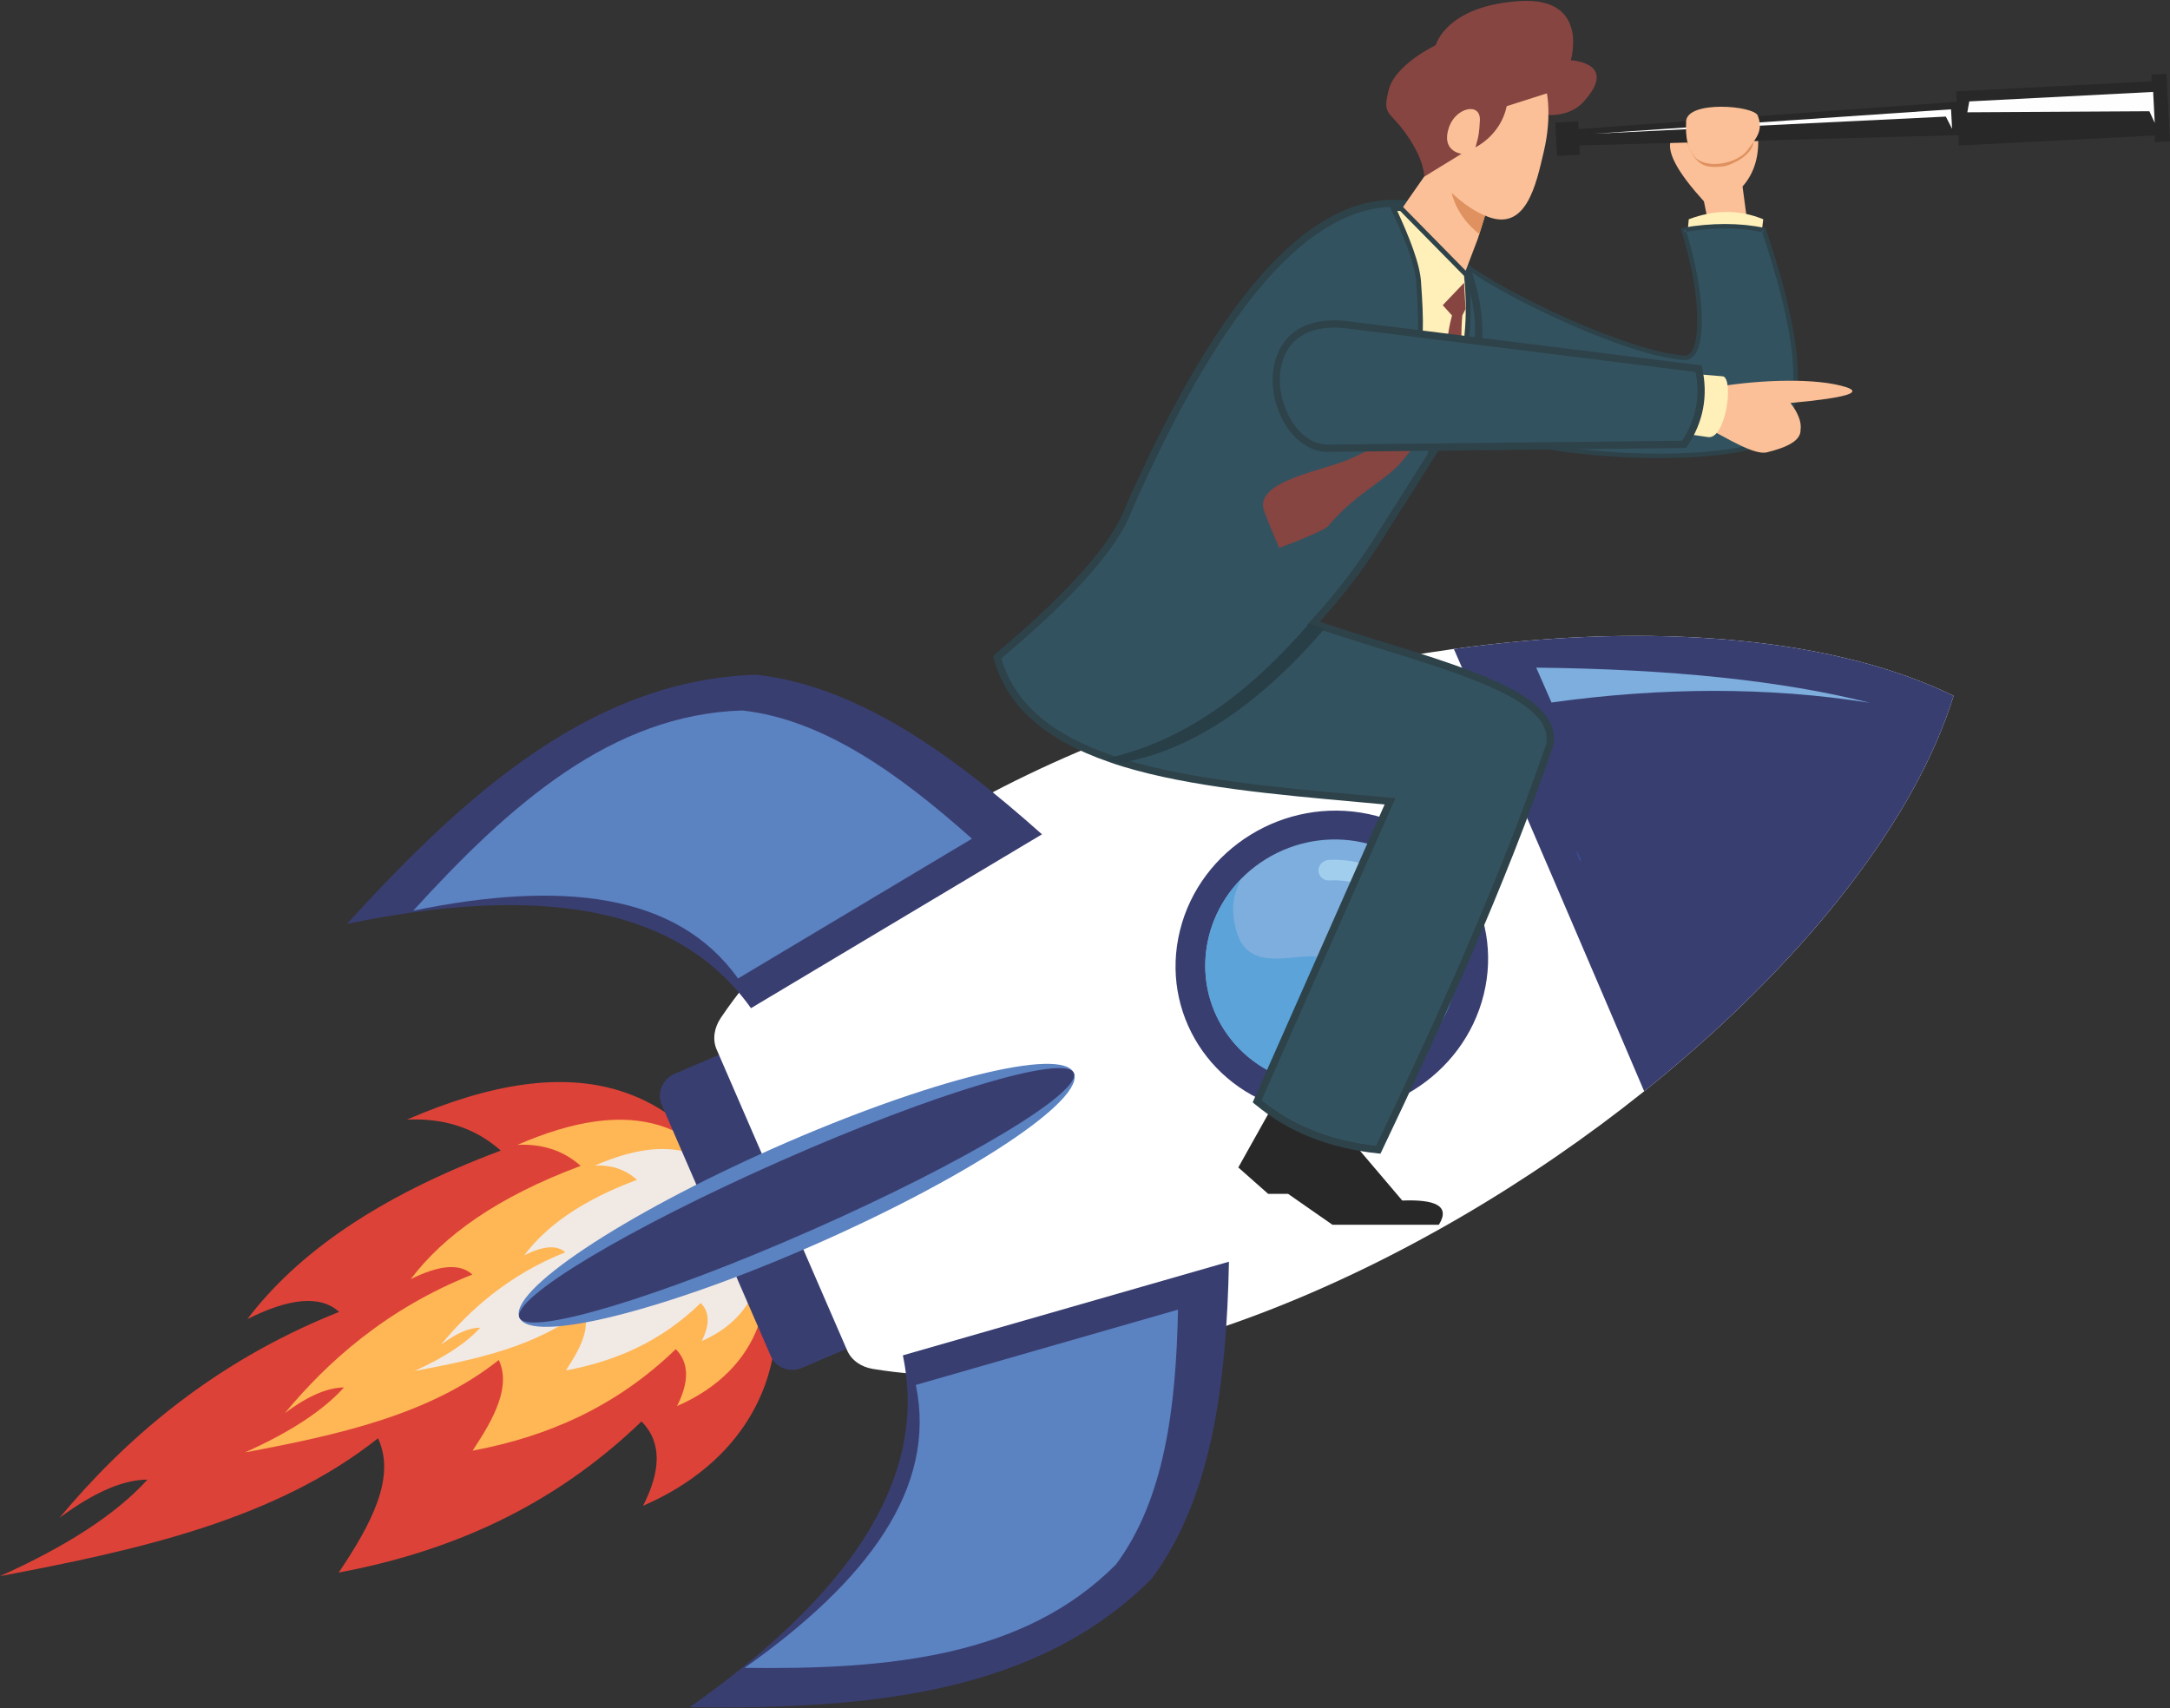 <svg width="221" height="174" viewBox="0 0 221 174" fill="none" xmlns="http://www.w3.org/2000/svg">
<rect x="0" y="0" width="221" height="174" fill="#333333" stroke="none"/>
<g clip-path="url(#clip0_378_13355)">
<path fill-rule="evenodd" clip-rule="evenodd" d="M76.51 123.713C82.22 135.915 78.224 147.849 65.494 153.373C67.28 149.869 67.46 146.928 65.332 144.782C56.246 153.543 45.76 158.057 34.493 160.176C37.815 155.25 40.356 150.459 38.497 146.499C28.092 154.758 14.194 157.86 0 160.542C6.769 157.503 11.824 154.231 15.02 150.709C12.722 150.718 9.849 151.8 6.06 154.598C12.461 146.937 21.421 138.838 34.538 133.626C32.599 131.865 29.412 132.241 25.192 134.359C30.193 127.78 38.3 121.943 51.004 117.196C48.229 114.738 44.979 113.88 41.442 114.041C58.994 106.425 69.525 110.447 76.51 123.713Z" fill="#DD4238"/>
<path fill-rule="evenodd" clip-rule="evenodd" d="M76.285 123.203C80.145 131.463 77.488 139.517 68.95 143.218C70.144 140.858 70.252 138.874 68.824 137.417C62.737 143.316 55.699 146.347 48.13 147.759C50.348 144.434 52.053 141.207 50.797 138.525C43.821 144.085 34.484 146.15 24.949 147.938C29.501 145.9 32.886 143.701 35.031 141.323C33.478 141.332 31.557 142.047 29.016 143.933C33.299 138.766 39.305 133.314 48.103 129.818C46.801 128.629 44.656 128.88 41.828 130.292C45.176 125.867 50.617 121.934 59.137 118.752C57.27 117.089 55.088 116.508 52.709 116.606C64.488 111.493 71.572 114.228 76.285 123.203Z" fill="#FFB655"/>
<path fill-rule="evenodd" clip-rule="evenodd" d="M76.295 123.203C78.881 128.746 77.139 134.136 71.465 136.594C72.255 135.021 72.327 133.689 71.366 132.715C67.335 136.648 62.666 138.659 57.63 139.589C59.102 137.363 60.224 135.2 59.381 133.403C54.757 137.113 48.553 138.471 42.215 139.642C45.231 138.284 47.476 136.818 48.903 135.236C47.871 135.236 46.596 135.709 44.908 136.97C47.745 133.519 51.722 129.881 57.567 127.557C56.696 126.761 55.269 126.922 53.392 127.861C55.61 124.902 59.21 122.283 64.875 120.173C63.627 119.056 62.173 118.653 60.593 118.716C68.412 115.319 73.126 117.178 76.295 123.203Z" fill="#F1E9E3"/>
<path fill-rule="evenodd" clip-rule="evenodd" d="M78.494 138.114L67.388 112.53C66.868 111.324 67.46 109.911 68.708 109.375L73.646 107.256L86.637 137.202L81.699 139.321C80.451 139.857 79.015 139.321 78.494 138.114Z" fill="#393E71"/>
<path fill-rule="evenodd" clip-rule="evenodd" d="M88.917 139.437C87.687 139.24 86.709 138.543 86.278 137.551L72.981 106.89C72.551 105.879 72.721 104.699 73.412 103.671C86.969 83.612 118.365 70.194 148.064 66.1C149.168 65.948 150.281 65.805 151.386 65.68C169.736 63.562 187.153 65.09 198.959 70.874C195.081 83.433 184.218 97.137 170.051 109.017C169.198 109.732 168.327 110.447 167.447 111.153C144.104 129.836 112.843 143.361 88.917 139.437Z" fill="white"/>
<path fill-rule="evenodd" clip-rule="evenodd" d="M167.448 111.153C163.426 101.705 153.02 77.381 148.064 66.1C149.169 65.948 150.282 65.805 151.386 65.68C169.737 63.562 187.154 65.09 198.96 70.874C195.082 83.433 184.218 97.137 170.051 109.017C169.198 109.732 168.328 110.447 167.448 111.153Z" fill="#393E71"/>
<path fill-rule="evenodd" clip-rule="evenodd" d="M190.402 71.58C181.523 69.336 170.202 68.147 156.457 68.004L158.01 71.553C169.215 69.998 180.033 69.944 190.402 71.58Z" fill="#7DAEDD"/>
<path fill-rule="evenodd" clip-rule="evenodd" d="M161.027 87.635C160.982 87.644 160.929 87.644 160.884 87.652C160.372 86.312 160.48 86.446 161.027 87.635Z" fill="#3A54A2"/>
<path fill-rule="evenodd" clip-rule="evenodd" d="M131.903 113.174C123.365 111.377 118.104 103.144 120.169 94.786C122.225 86.428 130.826 81.118 139.373 82.915C147.911 84.712 153.172 92.945 151.107 101.303C149.042 109.661 140.45 114.971 131.903 113.174Z" fill="#393E71"/>
<path fill-rule="evenodd" clip-rule="evenodd" d="M142.364 108.579C136.285 112.334 128.349 110.662 124.641 104.843C120.924 99.023 122.837 91.264 128.915 87.51C134.993 83.755 142.92 85.427 146.637 91.246C150.354 97.066 148.433 104.825 142.364 108.579Z" fill="#7DAEDD"/>
<path fill-rule="evenodd" clip-rule="evenodd" d="M142.362 108.579C144.929 106.988 146.743 104.682 147.713 102.116C147.389 102.268 140.054 106.291 135.125 98.067C133.869 95.966 127.315 100.078 125.905 94.795C125.061 91.648 126.112 90.424 126.336 89.61C122.386 93.713 121.515 99.962 124.639 104.843C128.347 110.662 136.284 112.334 142.362 108.579Z" fill="#5BA3D9"/>
<path fill-rule="evenodd" clip-rule="evenodd" d="M144.662 95.573C144.536 95.573 144.41 95.555 144.294 95.51C144.024 95.412 143.818 95.224 143.701 94.965C143.611 94.777 143.522 94.581 143.423 94.393L143.378 94.312C143.162 93.812 143.369 93.24 143.863 92.972C144.033 92.882 144.213 92.837 144.392 92.837C144.491 92.837 144.59 92.855 144.68 92.882C144.958 92.954 145.182 93.132 145.317 93.374C145.443 93.606 145.568 93.847 145.676 94.098C145.901 94.625 145.649 95.242 145.111 95.483C144.967 95.546 144.814 95.573 144.662 95.573Z" fill="#A2CEEE"/>
<path fill-rule="evenodd" clip-rule="evenodd" d="M142.443 92.274C142.174 92.274 141.914 92.176 141.716 91.988C140.136 90.478 138.062 89.664 135.845 89.664C135.692 89.664 135.539 89.673 135.378 89.673C135.36 89.682 135.342 89.682 135.324 89.682C134.911 89.682 134.525 89.432 134.363 89.056C134.309 88.94 134.283 88.824 134.274 88.69C134.265 88.118 134.731 87.626 135.324 87.59C135.504 87.581 135.692 87.572 135.872 87.572C138.628 87.572 141.285 88.618 143.234 90.478C143.44 90.674 143.548 90.933 143.548 91.21C143.548 91.488 143.431 91.756 143.234 91.961C143.027 92.158 142.758 92.274 142.47 92.274C142.461 92.274 142.452 92.274 142.443 92.274Z" fill="#A2CEEE"/>
<path fill-rule="evenodd" clip-rule="evenodd" d="M83.316 126.627C67.721 133.519 54.111 136.916 52.908 134.225C51.705 131.535 63.367 123.767 78.953 116.875C94.547 109.991 108.158 106.586 109.361 109.285C110.564 111.976 98.901 119.744 83.316 126.627Z" fill="#5B82C1"/>
<path fill-rule="evenodd" clip-rule="evenodd" d="M82.704 125.278C67.118 132.161 53.768 136.165 52.906 134.217C52.035 132.268 63.967 125.108 79.561 118.225C95.147 111.333 108.497 107.337 109.359 109.285C110.23 111.234 98.298 118.394 82.704 125.278Z" fill="#393E71"/>
<path fill-rule="evenodd" clip-rule="evenodd" d="M125.161 128.513C124.909 140.974 123.419 152.551 117.305 160.783C105.67 172.512 88.477 174.13 70.252 173.888C85.829 162.875 94.672 151.111 91.951 138.051L125.161 128.513Z" fill="#393E71"/>
<path fill-rule="evenodd" clip-rule="evenodd" d="M119.972 133.394C119.775 143.424 118.581 152.72 113.661 159.344C104.306 168.775 90.48 170.08 75.828 169.884C88.352 161.034 95.454 151.567 93.272 141.064L119.972 133.394Z" fill="#5B82C1"/>
<path fill-rule="evenodd" clip-rule="evenodd" d="M106.118 84.98C96.781 76.666 87.256 69.873 77.039 68.728C60.493 69.22 47.583 80.644 35.346 94.098C54.056 90.245 68.734 91.809 76.482 102.688L106.118 84.98Z" fill="#393E71"/>
<path fill-rule="evenodd" clip-rule="evenodd" d="M98.99 85.427C91.484 78.749 83.826 73.287 75.611 72.367C62.306 72.76 51.928 81.95 42.088 92.757C57.135 89.664 68.932 90.924 75.162 99.667L98.99 85.427Z" fill="#5B82C1"/>
<path fill-rule="evenodd" clip-rule="evenodd" d="M129.947 112.057L126.113 118.913L129.157 121.604H131.186L135.702 124.75H146.538C147.759 122.793 146.107 122.158 142.812 122.283L136.321 114.64L129.947 112.057Z" fill="#282828"/>
<path fill-rule="evenodd" clip-rule="evenodd" d="M173.992 22.773L173.534 20.511C170.966 17.677 169.458 15.299 170.32 13.932C171.083 12.993 171.684 14.459 172.645 15.693L178.436 14.379L179.064 14.361C179.091 16.309 178.472 17.874 177.466 18.991L177.942 22.567L173.992 22.773Z" fill="#FBC097"/>
<path fill-rule="evenodd" clip-rule="evenodd" d="M171.838 14.548L178.58 14.316C178.652 15.63 176.614 16.703 175.689 16.917C173.499 17.239 172.664 16.738 171.838 14.548Z" fill="#DF915F"/>
<path fill-rule="evenodd" clip-rule="evenodd" d="M158.479 12.555L160.651 12.438L160.822 15.692L158.649 15.809L158.479 12.555Z" fill="#282828"/>
<path fill-rule="evenodd" clip-rule="evenodd" d="M158.477 12.555V12.636L160.578 12.519L160.74 15.621L158.72 15.729L158.549 12.555H158.477V12.636V12.555H158.396L158.567 15.88L160.901 15.764L160.722 12.358L158.396 12.483V12.555H158.477Z" fill="#282828"/>
<path fill-rule="evenodd" clip-rule="evenodd" d="M160.121 13.27L199.355 10.437L199.525 13.69L160.193 14.754L160.121 13.27Z" fill="#282828"/>
<path fill-rule="evenodd" clip-rule="evenodd" d="M160.12 13.27V13.351L199.281 10.517L199.452 13.619L160.272 14.674L160.192 13.27H160.12V13.351V13.27H160.039L160.12 14.835L199.605 13.762L199.434 10.356L160.039 13.199V13.27H160.12Z" fill="#282828"/>
<path fill-rule="evenodd" clip-rule="evenodd" d="M199.301 9.382L199.579 14.745L219.51 13.708L219.232 8.354L199.301 9.382Z" fill="#282828"/>
<path fill-rule="evenodd" clip-rule="evenodd" d="M199.3 9.381L199.228 9.39L199.506 14.825L219.59 13.788L219.302 8.273L199.219 9.31L199.228 9.39L199.3 9.381L199.309 9.462L219.159 8.434L219.428 13.636L199.659 14.664L199.38 9.381H199.3L199.309 9.462L199.3 9.381Z" fill="#282828"/>
<path fill-rule="evenodd" clip-rule="evenodd" d="M219.195 7.665L219.545 14.396L220.919 14.325L220.569 7.594L219.195 7.665Z" fill="#282828"/>
<path fill-rule="evenodd" clip-rule="evenodd" d="M219.196 7.665L219.115 7.674L219.474 14.477L221.001 14.396L220.641 7.522L219.115 7.593V7.674L219.196 7.665V7.745L220.498 7.674L220.839 14.253L219.618 14.316L219.277 7.665H219.196V7.745V7.665Z" fill="#282828"/>
<path fill-rule="evenodd" clip-rule="evenodd" d="M162.375 13.619L198.7 11.134L198.807 13.118L198.17 11.876L162.375 13.619Z" fill="#FEFEFE"/>
<path fill-rule="evenodd" clip-rule="evenodd" d="M200.557 10.329L219.285 9.364L219.446 12.519L218.899 11.33L200.359 11.438L200.557 10.329Z" fill="#FEFEFE"/>
<path fill-rule="evenodd" clip-rule="evenodd" d="M171.72 12.34C171.873 10.204 178.624 10.749 179.019 11.777C179.54 13.198 179.073 13.878 177.861 15.424C176.882 16.56 174.162 17.257 172.726 16.131C172.097 15.371 171.621 14.656 171.72 12.34Z" fill="#FBC097"/>
<path fill-rule="evenodd" clip-rule="evenodd" d="M179.396 23.818L179.575 22.334C177.106 21.316 174.575 21.36 171.989 22.334L171.818 24.167C174.359 23.899 176.81 23.416 179.396 23.818Z" fill="#FFEFB9"/>
<path fill-rule="evenodd" clip-rule="evenodd" d="M149.527 27.242C154.187 30.531 165.939 36.047 171.496 36.449C173.588 36.664 173.66 30.54 171.46 23.416C174.513 22.897 177.224 22.924 179.639 23.434C182.225 31.247 184.622 40.507 181.085 44.36C177.485 47.498 156.135 47.257 146.789 42.358L149.527 27.242Z" fill="#33525F"/>
<path fill-rule="evenodd" clip-rule="evenodd" d="M149.527 27.242L149.392 27.43C151.744 29.083 155.856 31.291 160.085 33.133C162.195 34.053 164.331 34.894 166.297 35.519C168.273 36.145 170.059 36.574 171.478 36.673L171.496 36.449L171.469 36.673C171.514 36.681 171.559 36.681 171.603 36.681C171.756 36.681 171.9 36.655 172.034 36.601C172.268 36.494 172.474 36.315 172.627 36.092C172.869 35.743 173.04 35.269 173.148 34.697C173.264 34.116 173.318 33.428 173.318 32.659C173.318 30.227 172.78 26.92 171.675 23.353L171.46 23.416L171.496 23.639C172.977 23.389 174.378 23.273 175.688 23.273C177.08 23.273 178.373 23.407 179.594 23.666L179.639 23.434L179.423 23.514C180.249 25.999 181.048 28.636 181.65 31.193C182.251 33.74 182.637 36.217 182.637 38.38C182.637 39.614 182.512 40.731 182.233 41.714C181.955 42.697 181.524 43.538 180.913 44.199L181.084 44.36L180.931 44.181C180.581 44.494 180.016 44.78 179.271 45.031C178.157 45.415 176.649 45.701 174.889 45.907C173.13 46.103 171.119 46.202 168.973 46.202C165.175 46.202 160.974 45.88 157.059 45.218C153.154 44.548 149.527 43.538 146.896 42.161L146.788 42.358L147.013 42.403L149.751 27.287L149.527 27.242L149.302 27.206L146.537 42.483L146.681 42.563C149.383 43.976 153.046 44.995 156.987 45.665C160.929 46.336 165.148 46.658 168.973 46.658C171.855 46.658 174.503 46.479 176.64 46.121C177.699 45.951 178.642 45.728 179.414 45.469C180.195 45.2 180.806 44.897 181.228 44.53L181.246 44.521L181.255 44.512C181.919 43.788 182.386 42.876 182.673 41.839C182.969 40.802 183.095 39.64 183.095 38.38C183.095 36.163 182.7 33.66 182.099 31.086C181.497 28.511 180.689 25.865 179.854 23.362L179.818 23.246L179.684 23.21C178.436 22.951 177.107 22.817 175.688 22.817C174.342 22.817 172.923 22.933 171.415 23.192L171.163 23.237L171.235 23.487C172.331 27.009 172.86 30.299 172.86 32.659C172.86 33.803 172.726 34.733 172.501 35.35C172.384 35.654 172.241 35.877 172.088 36.02C172.016 36.092 171.936 36.145 171.855 36.172C171.774 36.208 171.693 36.226 171.603 36.226C171.576 36.226 171.55 36.226 171.523 36.226L171.514 36.217C170.158 36.118 168.389 35.707 166.441 35.081C163.523 34.152 160.192 32.757 157.158 31.282C154.123 29.816 151.385 28.279 149.661 27.054L149.365 26.848L149.302 27.206L149.527 27.242Z" fill="#2E424A"/>
<path fill-rule="evenodd" clip-rule="evenodd" d="M148.333 24.703C146.897 22.271 145.057 20.832 142.695 20.734C142.525 20.725 142.354 20.716 142.193 20.716C141.923 20.707 141.663 20.716 141.403 20.725C132.335 21.154 123.536 32.319 114.945 51.815C113.625 55.409 109.423 60.325 101.559 66.94C102.95 72.125 107.242 75.263 113.104 77.274C113.553 77.444 114.02 77.587 114.496 77.73C122.091 80.036 131.967 80.734 141.573 81.618L128.034 112.172C131.563 115.122 135.737 116.633 140.361 117.116C146.87 103.457 153.065 89.771 157.814 75.924C158.963 70.498 146.655 67.736 135.387 64.044C134.867 63.874 134.337 63.696 133.816 63.526C133.798 63.517 133.771 63.508 133.744 63.499C134.4 62.784 135.046 62.06 135.675 61.318C135.845 61.103 136.016 60.898 136.186 60.692C137.883 58.618 139.463 56.392 140.936 53.996C141.25 53.469 148.441 42.251 148.333 42.081C149.905 39.47 150.425 36.878 150.596 34.295C150.749 30.487 149.285 26.92 148.333 24.703Z" fill="#33525F"/>
<path fill-rule="evenodd" clip-rule="evenodd" d="M128.483 112.065C131.689 114.666 135.504 116.186 140.146 116.714C146.26 103.859 152.589 90.012 157.455 75.826C158.326 71.58 149.671 68.898 140.505 66.055C138.79 65.519 137.012 64.965 135.271 64.393L134.597 64.169C134.292 64.071 133.996 63.973 133.7 63.874L133.61 63.839L133.107 63.642L133.475 63.248C134.166 62.489 134.795 61.782 135.387 61.076C135.558 60.871 135.729 60.665 135.89 60.459C137.596 58.377 139.185 56.142 140.613 53.8C140.675 53.702 140.972 53.237 141.412 52.539C142.911 50.188 147.328 43.252 147.921 42.116L147.903 42.081L148.019 41.884C149.348 39.685 150.021 37.334 150.219 34.268C150.381 30.415 148.782 26.678 148.001 24.873C146.547 22.424 144.805 21.19 142.686 21.101C142.525 21.092 142.372 21.092 142.193 21.092C141.941 21.083 141.69 21.083 141.421 21.092C137.102 21.297 132.685 24.077 128.277 29.36C124.012 34.474 119.64 42.072 115.286 51.967C113.894 55.749 109.54 60.701 101.981 67.066C103.273 71.544 106.954 74.771 113.221 76.925C113.625 77.068 114.056 77.212 114.604 77.372C121.337 79.419 130.037 80.206 138.449 80.966C139.499 81.055 140.559 81.154 141.6 81.252L142.121 81.297L128.483 112.065ZM140.586 117.509L140.325 117.482C135.316 116.955 131.222 115.31 127.792 112.458L127.577 112.28L141.017 81.94C140.146 81.86 139.266 81.779 138.386 81.699C129.929 80.939 121.193 80.153 114.388 78.088C113.831 77.918 113.383 77.775 112.979 77.623C106.353 75.343 102.501 71.884 101.2 67.039L101.137 66.806L101.316 66.654C108.777 60.388 113.248 55.355 114.595 51.69C118.994 41.714 123.402 34.053 127.711 28.887C132.254 23.443 136.851 20.573 141.385 20.359C141.672 20.341 141.941 20.341 142.202 20.35C142.381 20.35 142.561 20.35 142.722 20.367C145.084 20.466 147.077 21.86 148.657 24.515L148.684 24.56C149.474 26.41 151.126 30.263 150.964 34.304C150.758 37.495 150.048 39.944 148.666 42.251C148.504 42.671 147.903 43.654 146.107 46.514C144.689 48.776 143.037 51.377 142.04 52.933C141.6 53.63 141.313 54.095 141.25 54.184C139.805 56.553 138.197 58.824 136.474 60.924C136.312 61.13 136.133 61.344 135.962 61.55C135.468 62.131 134.956 62.721 134.409 63.329C134.543 63.374 134.687 63.418 134.831 63.472L135.504 63.696C137.237 64.259 139.014 64.813 140.729 65.34C150.65 68.424 159.224 71.088 158.182 76.005L158.164 76.049C153.253 90.361 146.87 104.315 140.702 117.277L140.586 117.509Z" fill="#2E424A"/>
<path fill-rule="evenodd" clip-rule="evenodd" d="M134.893 64.044C128.195 71.83 121.246 76.523 113.992 77.73C113.525 77.587 113.058 77.444 112.609 77.274C120.528 75.522 127.028 70.749 133.321 63.526C133.842 63.696 134.363 63.874 134.893 64.044Z" fill="#283F48"/>
<path fill-rule="evenodd" clip-rule="evenodd" d="M157.499 11.697C157.499 11.697 159.788 11.983 161.243 10.401C164.942 6.369 159.977 6.137 159.977 6.137C159.977 6.137 161.925 -0.362 154.734 0.112C147.246 0.603 146.223 4.599 146.223 4.599C146.223 4.599 142.093 6.557 141.437 9.14C140.728 11.893 141.545 11.169 143.386 13.905C145.136 16.479 145.038 17.999 145.038 17.999L157.499 11.697Z" fill="#864541"/>
<path fill-rule="evenodd" clip-rule="evenodd" d="M157.239 15.38C156.44 18.786 155.434 23.818 151.242 21.959L150.658 23.845L150.479 24.39L149.051 28.145L142.578 21.557L143.431 20.296L145.038 17.999L148.845 15.666C148.845 15.666 146.69 15.425 147.588 12.913C148.306 10.901 150.874 10.374 150.712 12.341C150.658 13.324 150.622 13.842 150.263 15.004C150.263 15.004 152.822 13.807 153.45 10.812L157.544 9.507C157.544 9.507 158.047 11.929 157.239 15.38Z" fill="#FBC097"/>
<path fill-rule="evenodd" clip-rule="evenodd" d="M151.241 21.959L150.658 23.845C148.243 21.95 147.848 19.644 147.848 19.644C149.715 21.422 151.241 21.959 151.241 21.959Z" fill="#DF915F"/>
<path fill-rule="evenodd" clip-rule="evenodd" d="M148.154 39.953C147.956 40.552 145.954 44.655 145.721 45.227L145.963 39.98L143.889 37.665C144.886 35.734 144.733 32.373 144.491 28.904C144.419 26.974 143.288 24.212 141.914 21.253C142.174 21.235 142.435 21.235 142.704 21.244L149.339 27.984C149.842 32.721 149.285 36.574 148.154 39.953Z" fill="#FFEFB9"/>
<path fill-rule="evenodd" clip-rule="evenodd" d="M144.186 37.62L146.215 39.891L146.026 43.976C146.143 43.735 146.268 43.466 146.403 43.189C147.023 41.866 147.804 40.221 147.92 39.873C149.159 36.19 149.545 32.337 149.105 28.1L142.597 21.485C142.498 21.485 142.399 21.485 142.3 21.485C143.485 24.069 144.661 26.92 144.733 28.896C144.976 32.364 145.119 35.645 144.186 37.62ZM145.407 46.64L145.703 40.07L143.584 37.701L143.665 37.549C144.626 35.707 144.482 32.409 144.239 28.913C144.168 26.938 142.911 23.988 141.69 21.36L141.537 21.02L141.905 21.002C142.192 20.993 142.453 20.985 142.713 20.993L142.812 21.002L149.572 27.877L149.581 27.966C150.048 32.31 149.662 36.253 148.387 40.034C148.262 40.4 147.516 41.992 146.852 43.395C146.43 44.271 146.044 45.102 145.954 45.326L145.407 46.64Z" fill="#2E424A"/>
<path fill-rule="evenodd" clip-rule="evenodd" d="M149.106 28.806L146.933 31.086L147.876 32.132C146.933 35.716 147.849 36.252 144.644 40.615C142.202 43.949 141.008 45.227 137.372 46.792C134.714 47.936 128.295 48.928 128.636 51.646C128.699 52.057 129.633 54.345 130.288 55.802C132.281 55.078 135.037 53.916 135.262 53.585C137.973 50.296 141.115 48.973 142.705 47.078C146.718 42.313 146.197 42.206 147.454 39.962C149.312 36.655 148.621 35.654 148.926 32.132L149.258 31.47L149.106 28.806Z" fill="#864541"/>
<path fill-rule="evenodd" clip-rule="evenodd" d="M182.351 41.044C183.15 42.099 183.491 43.019 183.375 43.797C183.401 44.906 181.947 45.585 179.9 46.085C178.643 46.327 176.156 44.798 173.903 43.6C173.05 43.001 174.54 39.462 175.241 39.345C179.397 38.684 185.017 38.469 188.052 39.444C189.596 39.962 188.321 40.498 182.351 41.044Z" fill="#FBC097"/>
<path fill-rule="evenodd" clip-rule="evenodd" d="M172.734 38.103L175.499 38.335C176.594 38.729 175.742 44.781 173.955 44.521L171.549 44.164L172.734 38.103Z" fill="#FFEFB9"/>
<path fill-rule="evenodd" clip-rule="evenodd" d="M135.549 45.656C129.327 46.059 126.454 31.944 137.021 33.061L172.987 37.557C173.615 40.391 173.077 42.939 171.523 45.263L135.549 45.656Z" fill="#33525F"/>
<path fill-rule="evenodd" clip-rule="evenodd" d="M172.68 37.889L136.975 33.428C134.273 33.142 132.28 33.875 131.194 35.538C129.973 37.433 130.08 40.4 131.463 42.733C132.477 44.459 133.959 45.388 135.53 45.29L135.548 45.281L171.316 44.888C172.725 42.707 173.174 40.409 172.68 37.889ZM134.282 45.916C132.935 45.594 131.705 44.62 130.816 43.109C129.299 40.543 129.2 37.263 130.574 35.135C131.436 33.794 133.267 32.293 137.065 32.695L173.3 37.218L173.354 37.477C173.982 40.329 173.47 43.02 171.828 45.469L171.72 45.63L135.566 46.023C135.126 46.05 134.704 46.014 134.282 45.916Z" fill="#2E424A"/>
</g>
<defs>
<clipPath id="clip0_378_13355">
<rect width="221" height="174" fill="white"/>
</clipPath>
</defs>
</svg>
